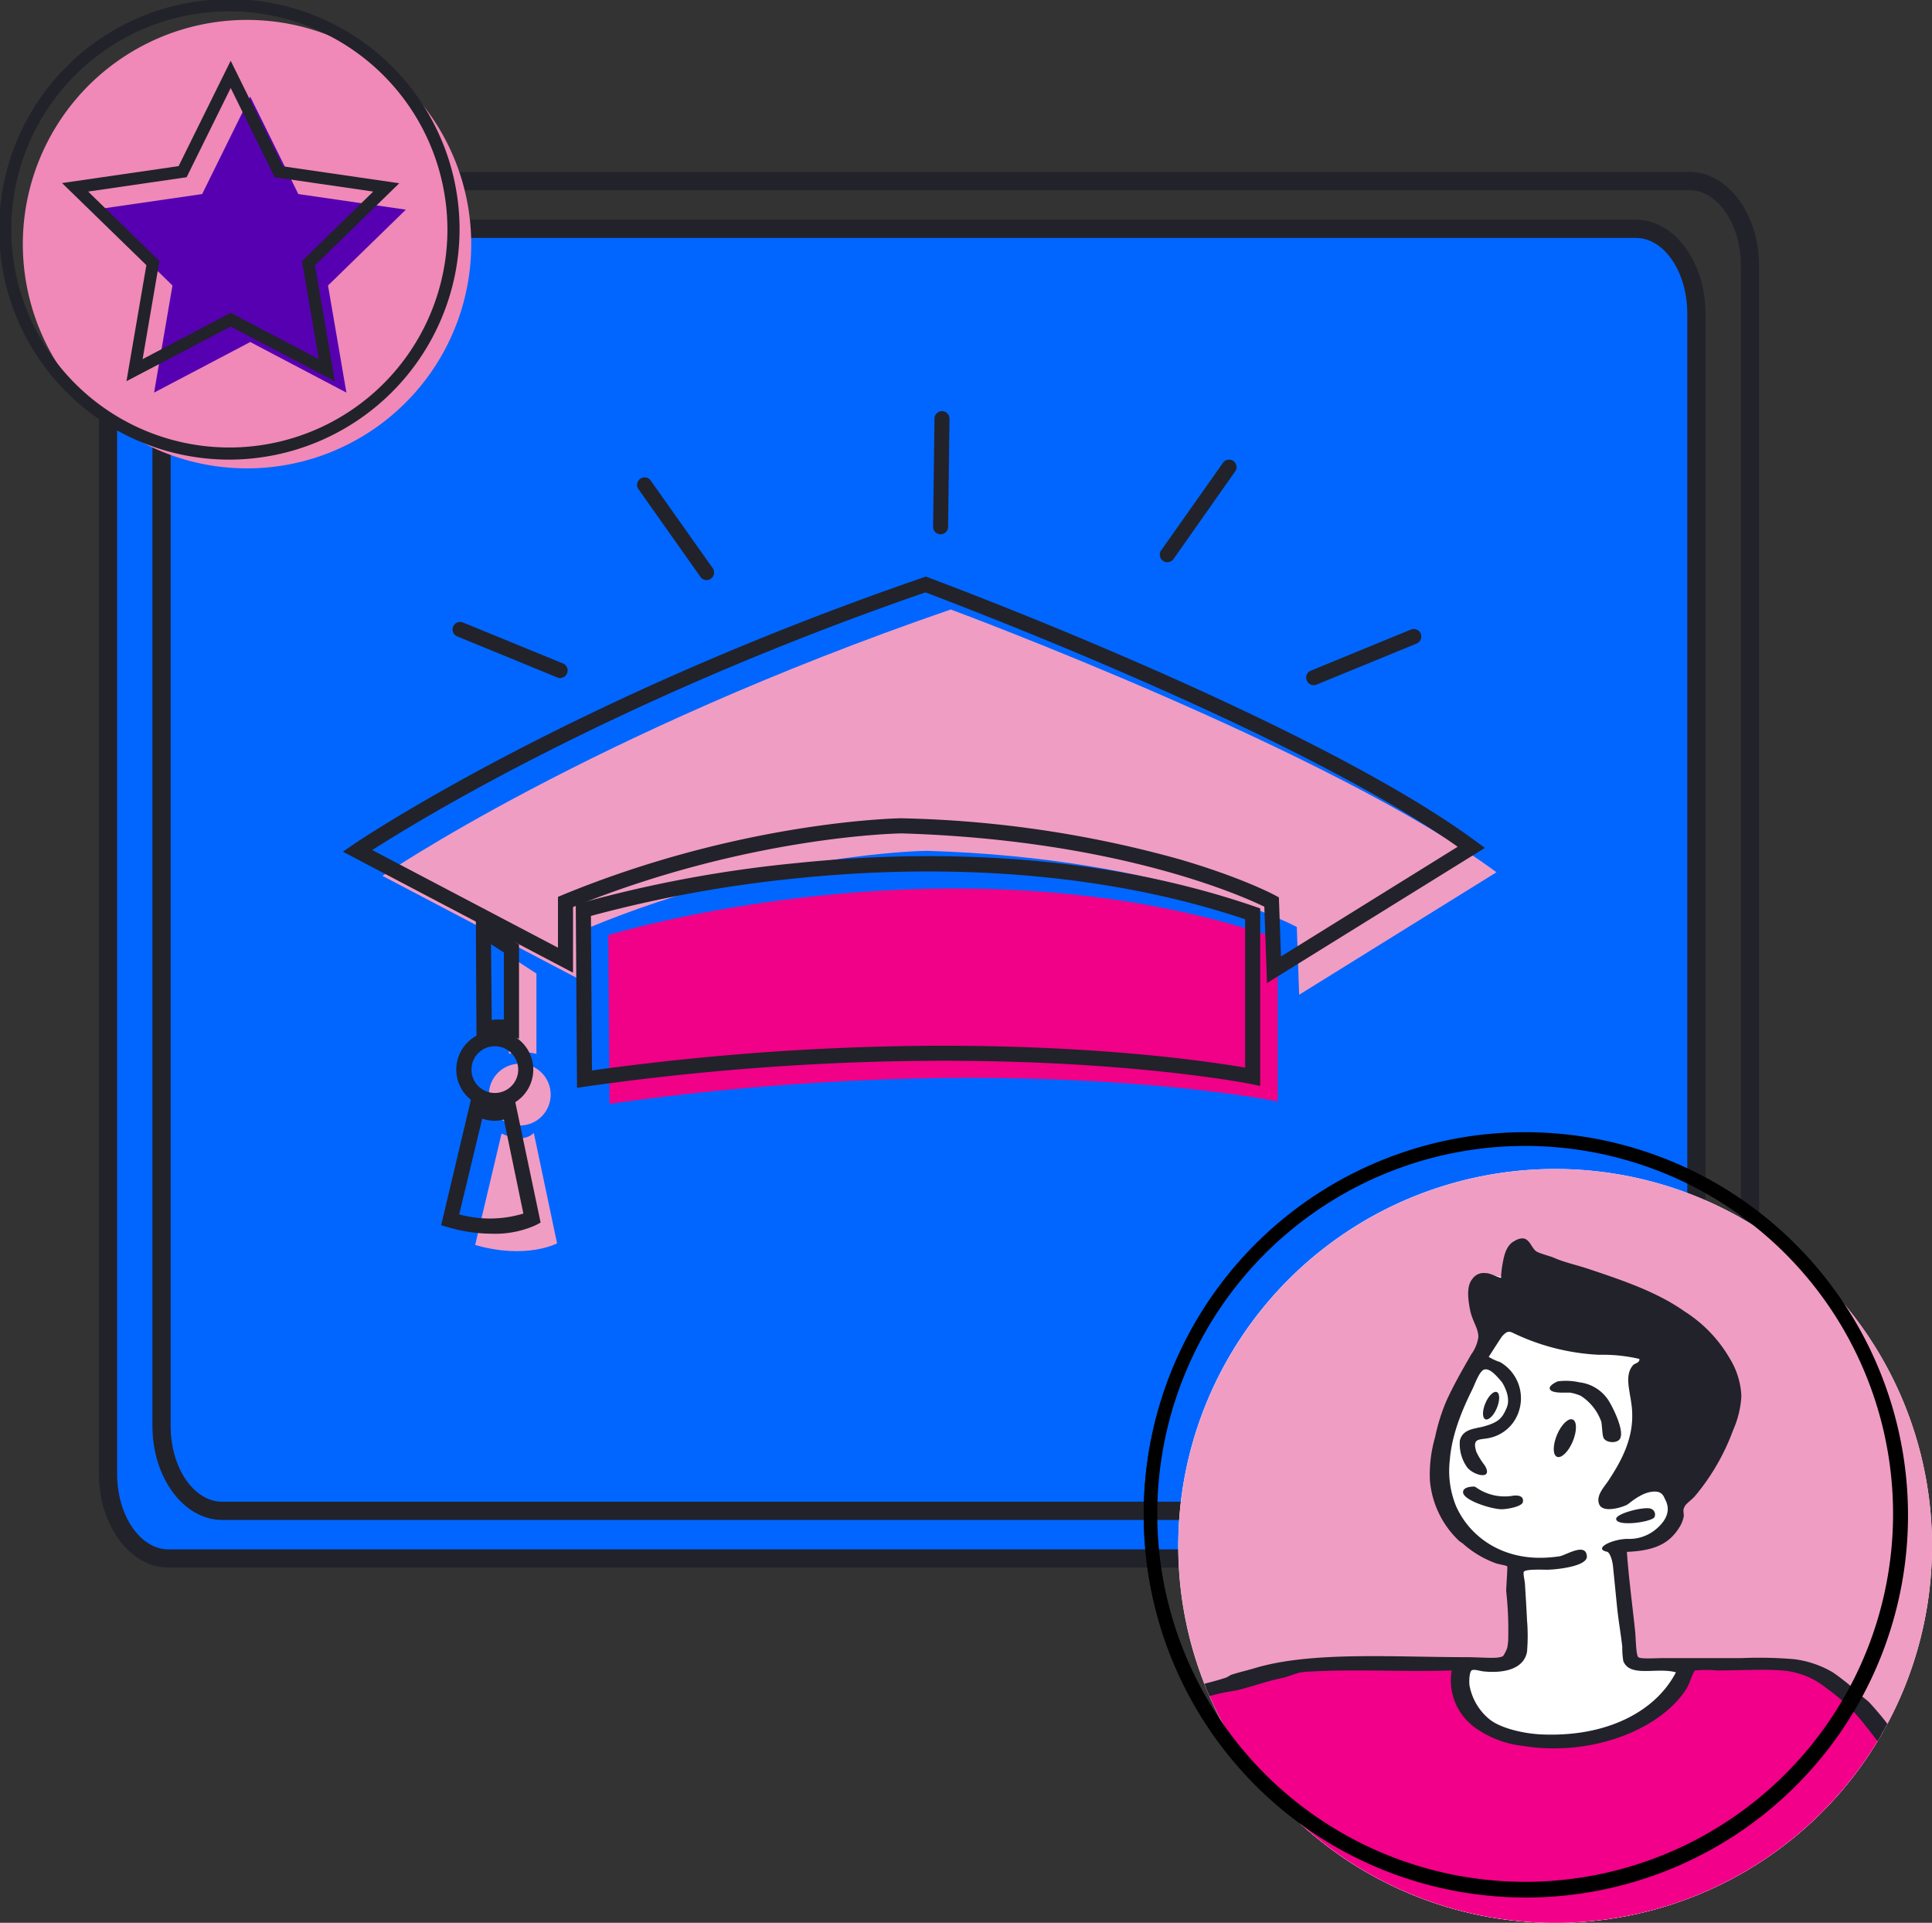 <svg id="Layer_1" data-name="Layer 1" xmlns="http://www.w3.org/2000/svg" xmlns:xlink="http://www.w3.org/1999/xlink" viewBox="0 0 318.24 316.68"><rect x="0" y="0" width="318.24" height="316.68" fill="#333333" stroke="none"/><defs><style>.cls-1{fill:none;}.cls-2{fill:#06f;}.cls-3{fill:#22222a;}.cls-4{fill:#f09dc3;}.cls-5{fill:#f00187;}.cls-6{fill:#fff;}.cls-7{clip-path:url(#clip-path);}.cls-8{fill:#f20089;}.cls-9{clip-path:url(#clip-path-2);}.cls-10{fill:#f089b7;}.cls-11{fill:#5600b2;}</style><clipPath id="clip-path"><path id="SVGID" class="cls-1" d="M194.09,254.61a62.08,62.08,0,1,0,62.08-62.08h0a62.09,62.09,0,0,0-62.08,62.08"/></clipPath><clipPath id="clip-path-2"><rect id="SVGID-2" data-name="SVGID" class="cls-1" width="77.62" height="77.13"/></clipPath></defs><path class="cls-2" d="M27.77,256.68H269.44c5.52,0,10-6.25,10-14V51.64c0-7.71-4.47-14-10-14H27.77c-5.51,0-10,6.25-10,14V242.73C17.79,250.43,22.26,256.68,27.77,256.68Z"/><path class="cls-3" d="M269.44,258.18H27.77c-6.33,0-11.48-6.93-11.48-15.45V51.64c0-8.52,5.15-15.46,11.48-15.46H269.44c6.34,0,11.49,6.94,11.49,15.46V242.73C280.93,251.25,275.78,258.18,269.44,258.18ZM27.77,39.18c-4.68,0-8.48,5.59-8.48,12.46V242.73c0,6.87,3.8,12.45,8.48,12.45H269.44c4.68,0,8.49-5.58,8.49-12.45V51.64c0-6.87-3.81-12.46-8.49-12.46Z"/><path class="cls-4" d="M63,144.25s33.88-23.31,93.61-43.87c0,0,62.86,23.3,89.89,43.28L214,163.83l-.39-11.16s-21-11.36-60.91-12.54c0,0-25.45.2-55.42,12.54v9.59Z"/><path class="cls-5" d="M100.2,154s57.38-17.63,110.26.58v26.83s-43.68-9-110.06.39Z"/><path class="cls-4" d="M83.75,157.34l4.61,3v13.23a9.49,9.49,0,0,0-4.52,0Z"/><path class="cls-4" d="M87.93,186.59l3.83,18.19s-5.05,2.7-13.49.26l4.35-18.36S86,188.5,87.93,186.59Z"/><circle class="cls-4" cx="85.62" cy="180.28" r="5.09"/><path class="cls-3" d="M208.7,161.9l-.44-12.57c-3.76-1.83-24.32-11-59.7-12.07-.86,0-25.49.49-54.17,12.13V160.2L56.48,140.27l1.69-1.16c.34-.24,34.71-23.64,93.91-44l.42-.15.42.16c.16.06,16,5.93,34.87,14.17,17.48,7.62,41.27,18.89,55.32,29.27l1.48,1.09Zm-60.12-27.13h0a184.5,184.5,0,0,1,45.74,6.76c10.24,3,15.5,5.81,15.72,5.93l.62.34.34,9.73,29.11-18.07c-11.16-7.91-29.53-17.53-53.33-27.9-17.14-7.48-31.73-13-34.34-14C101.32,115.24,69,135.09,61.32,140l30.59,16.08v-8.37l.77-.32c29.84-12.29,55.62-12.62,55.88-12.63Z"/><path class="cls-3" d="M95.05,179.16,94.84,149l.88-.28a206.67,206.67,0,0,1,35.54-6.58c19.24-2,48-2.3,75.48,7.18l.84.29v29.24l-1.49-.31c-.44-.08-44.26-8.85-109.63.41Zm2.29-28.31.17,25.45c58.34-8.07,99.4-1.88,107.59-.46V151.4c-26.83-9-54.75-8.69-73.53-6.78A209.59,209.59,0,0,0,97.34,150.85Z"/><path class="cls-3" d="M85.49,171.07l-1.59-.46a8.51,8.51,0,0,0-3.88,0l-1.53.39L78.38,151l7.11,4.56ZM82,167.91c.37,0,.72,0,1,0V156.87l-2.12-1.36L81,168C81.31,167.92,81.66,167.91,82,167.91Z"/><path class="cls-3" d="M81,203.19a26,26,0,0,1-7.19-1.07l-1.14-.33,5-21.09,1.42.77s2.63,1.34,3.85.12L84.56,180l4.49,21.35-.82.44A16.35,16.35,0,0,1,81,203.19ZM75.64,200a19,19,0,0,0,10.57-.13L83,184.39a6.27,6.27,0,0,1-3.57-.15Z"/><path class="cls-3" d="M81.51,182.5a6.34,6.34,0,1,1,6.33-6.34A6.34,6.34,0,0,1,81.51,182.5Zm0-10.19a3.85,3.85,0,1,0,3.85,3.85A3.86,3.86,0,0,0,81.51,172.31Z"/><path class="cls-3" d="M216.4,112.84a1.24,1.24,0,0,1-.47-2.39l16.47-6.76a1.24,1.24,0,1,1,.95,2.3l-16.48,6.76A1.27,1.27,0,0,1,216.4,112.84Z"/><path class="cls-3" d="M192.28,92.6a1.27,1.27,0,0,1-.71-.23,1.24,1.24,0,0,1-.3-1.73l10.27-14.55a1.24,1.24,0,0,1,2,1.43L193.3,92.07A1.26,1.26,0,0,1,192.28,92.6Z"/><path class="cls-3" d="M154.93,88h0a1.24,1.24,0,0,1-1.23-1.26l.23-17.8a1.24,1.24,0,0,1,1.24-1.23h0a1.25,1.25,0,0,1,1.23,1.26l-.23,17.81A1.24,1.24,0,0,1,154.93,88Z"/><path class="cls-3" d="M92.26,111.67a1.17,1.17,0,0,1-.47-.1l-16.47-6.75a1.24,1.24,0,0,1,.94-2.3l16.47,6.75a1.25,1.25,0,0,1,.68,1.63A1.23,1.23,0,0,1,92.26,111.67Z"/><path class="cls-3" d="M116.38,95.54a1.24,1.24,0,0,1-1-.53L105.1,80.47a1.24,1.24,0,0,1,2-1.44L117.4,93.58a1.25,1.25,0,0,1-.3,1.73A1.21,1.21,0,0,1,116.38,95.54Z"/><path class="cls-3" d="M278.27,250.33H36.6c-6.33,0-11.49-6.94-11.49-15.46V43.78c0-8.52,5.16-15.46,11.49-15.46H278.27c6.34,0,11.49,6.94,11.49,15.46V234.87C289.76,243.39,284.61,250.33,278.27,250.33ZM36.6,31.32c-4.68,0-8.49,5.59-8.49,12.46V234.87c0,6.87,3.81,12.46,8.49,12.46H278.27c4.68,0,8.49-5.59,8.49-12.46V43.78c0-6.87-3.81-12.46-8.49-12.46Z"/><g id="Support_Desk_Person" data-name="Support Desk Person"><path class="cls-6" d="M318.24,254.61a62.08,62.08,0,1,1-62.07-62.08h0a62.08,62.08,0,0,1,62.07,62.08"/><g class="cls-7"><rect class="cls-4" x="126.02" y="148.11" width="304.83" height="265.61"/><path class="cls-6" d="M211.86,694.16l33.48-246.22,54.2,247.58s3,5,7.31,5.1,40.78-.85,40.78-.85,5.32-9.37-.51-13.08-11.21-6.63-11.21-6.63L283.23,390.34s3.16,8.22,8.5,7.65c4.06-.44,53.35-29.4,53.35-29.4s8.26-6.09,3.57-15.47-38.23-67.79-38.23-67.79-8-10.85-17.33-11.73-24.13.17-24.13.17a26.81,26.81,0,0,1-1.7-5.44c-.41-2.51-1.36-14.27-1.36-14.27s6.5,0,8.33-2.72,1.36-3.91,1.36-3.91,12-13.46,8.83-20.56-10.27-13.48-19-16.14c-11.76-3.58-16-6.46-16-6.46a13.28,13.28,0,0,0-1.53,3.74,9.1,9.1,0,0,0,.17,2.55s-4.81-1.71-5.61.68,1.53,9.17,1.53,9.17-6.08,10.56-7.65,16.83c-3.82,15.26,12.24,19.88,12.24,19.88s2.32,15.45-.68,15.8-29,0-34.84,1-51,14.27-51,14.27l-18.19-54.37s-5-7.49-10.19-8.33-6.53-1.59-8.67-2.89-6.93-4.92-8-3.73-1.88,3.64,1.36,6.28a46.56,46.56,0,0,1,6.28,6.63s-6.41-1.79-9.85-1.53a59.28,59.28,0,0,0-7.48,1.19s-2.49-5.81-4.25-5.78-2,5.1-2,5.1-5.26-5.39-7.3-4.08-1.36,2.72-1.36,2.72-4,.56-2.55,2.72,5.78,3.57,5.78,3.57a89.73,89.73,0,0,1,9,4.76c4.24,2.61,5.44,3.22,5.44,3.22a59.11,59.11,0,0,0,8.15,1c2.52,0,7.21-1.4,7.82.68s16,65.79,17.51,66.78,4.49,5.13,14.1,2.89,54-9,54-9L176.52,671.73s.45,6-4.42,7.82-19.93,7.57-20.56,13.59-.61,6.19,2.21,6.63,52.64-.18,54.72-1,3.39-4.59,3.39-4.59"/><path class="cls-6" d="M294.79,315.57l-8.67,42.65s3.75,3.37,4.59,6.29a78.29,78.29,0,0,0,3.9,9l24-16.66Z"/><path class="cls-3" d="M272.15,244.93s-6.19,4.13-7,2.72,4.13-8,4.48-10.83c.85-6.83-.51-10.77.1-11.09a23.5,23.5,0,0,0,2.89-2,22.58,22.58,0,0,0-7.13-1.53,65.42,65.42,0,0,1-14.11-2.89c-1.84-.83-1.91-2-2.71-1.36s-2.38,1.87-2.38,1.87-2.13-3.38-2.38-5.27-.27-3.37.85-3.57,3.27.95,3.73.17a51.22,51.22,0,0,0,1.7-5.78,125.19,125.19,0,0,0,12.41,4.93c5.89,1.89,24.36,10,23.45,19.37s-8.5,17.68-8.5,17.68-1.6-2.36-2.2-2.55a15.52,15.52,0,0,0-3.24.17"/><path class="cls-8" d="M286.47,359.55l8.33-43.16L302.61,330l25-13.42L311.45,288s-7.94-12.52-15.29-13.59c-8.39-1.23-19,0-19,0s-2.84,13.77-25.32,12.06c-13.35-1-11.05-12.06-11.05-12.06s-19.67-1.82-26.85-.85-29,9.18-29,9.18l10.87,26.67,16.66-2.21-9.69,103,85.47,1.2-5.61-23.62s-6.12,2.57-8.15,3.06-4-.48-3.74-1.71a5.47,5.47,0,0,1,1-2.2s-3.65-1.6-3.4-2.89a5.74,5.74,0,0,1,1.7-2.55s-4.15-1.86-2.72-3.74a17.59,17.59,0,0,1,3.74-3.4s-5.16-1.54-2.72-4.58c1.6-2,8.91-6.49,13.77-8.84a13.1,13.1,0,0,1,4.41-1.36"/><path class="cls-3" d="M94.2,234.63c0-.44-.56-.94-.85-1.52a10.05,10.05,0,0,1-.68-1.87c-1.93.84.57,2.8,1.53,3.39m1-3A13.53,13.53,0,0,0,99,236a27.48,27.48,0,0,0,4.93,3.56c.11-.67-.64-1.18-1-1.87a20.26,20.26,0,0,1-1-2c-.24-.59-.17-1.36-.51-1.87-.21-.32-.93-.59-1.36-1-1-1-2.17-2.94-3.23-3.74-.16-.11-1.2-.78-1.53-.68-1.38.43-.4,2.3,0,3.23m10.88,5.94a13.27,13.27,0,0,0,8,5.95c1.47.38,4.27.17,6.46.17,1.64,0,3.83-.43,5.6,0a4,4,0,0,1,2.21,1.87,21.6,21.6,0,0,1,1,4.08c4.6,18.17,9.34,36.79,13.93,55,.35,1.39.42,2.83.86,4.09.11.33.46.7.67,1.18.66,1.46,2.17,3.77,3.23,4.25,1.47.66,3.81.32,5.95,0,13.29-2,26.66-3.69,39.76-5.61-1.29-3.16-2.66-6-3.91-9.17-1.61-4.08-3-8.24-4.59-12.74a19.78,19.78,0,0,0-1.19-3.06c-.45-.22-4.52,1.2-5.1,1.36-5.12,1.4-10.25,2.68-15.12,4.08.18,1.73.91,1.41.85,2.72,0,.48-1.09,2.59-1.87,2.37-.39-.1-1-2.4-1.36-3.56-4.42-13.66-8.7-27.07-13.25-40.61-1.14-3.4-2.59-7.49-3.74-11.05a19.27,19.27,0,0,0-1.19-3.56,18.37,18.37,0,0,0-3.05-3.57,20.12,20.12,0,0,0-8.33-4.93,27.7,27.7,0,0,0-2.72-.68,11.83,11.83,0,0,1-4.42-1.86l-5.26-3.74c-.21-.15-.49-.54-.85-.18-.73.73.17,2.12.67,2.89a10.08,10.08,0,0,0,1.88,2c2.39,2.18,4,3,5.6,5.61.27.43,1.26,1.9,1,2.38s-1.18.47-1.7.34c-.81-.21-.92-.74-1.36-.85a24,24,0,0,0-3.9-.17c-1.25-.07-2.56-.08-3.91-.17-1.8-.13-6.66-.76-7.65,0-.31.24-.33.14-.17.51a12.84,12.84,0,0,0,1.19,1.53,5,5,0,0,0,3.06,2c.73.12,1.73-.13,2.55,0s1.68.31,1.7.86c0,.87-2.34,1.19-4.08,1a7.37,7.37,0,0,1-4.25-1.87c-.11-.09-.23-.25-.34-.33-1.92-1.47-2.71-4.22-3.9-6.63-.34-.67-.55-1.57-1.36-1.87a13.11,13.11,0,0,0,2.38,9.85M187,282.72c3,7.09,5.15,14.78,8.49,22.26a20.53,20.53,0,0,0,1.36,2.89,40.26,40.26,0,0,0,4.76-.86c1.8-.29,4-.37,4.93-.51a5.2,5.2,0,0,0,1-.33c.77-.25,1.89-.11,3.05-.35,1.62-.32-.94-4.58.35-5.6.78-.63,2,.82,2.37,1.53.94,2,.43,3.73.51,5.78,0,.73.33,1.29.34,1.87a61.07,61.07,0,0,1-.68,6.28c-2.92,30.57-6.13,62.29-9,93.11,26.67-.4,54.08-.06,81-.17-.95-5.53-2.05-11.41-3.23-17.33-.21-1.07-.25-2.25-.51-2.38-.11-.06-3,1.27-3.74,1.53a12.37,12.37,0,0,1-4.07,1c-2.44-.06-5.18-1.3-3.91-4.42-.79-.29-2.43-.73-2.72-2.21-.17-.89.46-2.14.34-3.06-.07-.51.12-.35-.17-.68a3.27,3.27,0,0,1-1.19-2c-.21-2.61,1.75-3.67,3.4-4.58-1.15-1-2.64-1.26-2.89-2.89-.39-2.58,1.71-3.74,3.23-4.76,2.5-1.68,4.63-3.3,7.14-4.93.78-.5,1.67-.86,2.54-1.35a22.15,22.15,0,0,1,2.55-1.53c1.21-.55,2.61-.65,2.89-1a20.17,20.17,0,0,0,.51-2.89c2-10.3,4.14-20.55,6.12-30.42.72-3.61,1.37-7.17,2-11.21.32-.17.8.19,1,.34s.66.52.85.68c1.6,1.39,2.53,3.69,3.73,5.78.77,1.32,1.88,3.32,2.89,5.09a21.71,21.71,0,0,0,1.7,2.89c.27.08,21.76-12.95,21.75-12.91.16-.49-1.88-3.42-2.55-4.59-2.64-4.55-5.13-9.13-7.64-13.42-.87-1.47-4.17-7.59-5.1-9s-2-2.76-3.06-4.08A29.42,29.42,0,0,0,300.8,278a13,13,0,0,0-7.31-2.88c-3-.25-6.9,0-10.7,0a19.52,19.52,0,0,0-3.57,0c-.34.17-.91,2.16-1.35,2.88-4.15,6.75-15.61,11.44-27.19,9.52a16.58,16.58,0,0,1-7.81-3.06,9.57,9.57,0,0,1-3.74-9.34c-8,.24-15.73-.23-22.93.16a17.89,17.89,0,0,0-2,.17c-1,.2-2,.73-3.4,1-2.3.49-4.48,1.3-6.79,1.87-.64.16-1.22.21-1.87.34-4.78.93-10.23,3-15.12,4.08m55.05-5.1a9.35,9.35,0,0,0,3.39,5.61c1.68,1.29,5,2.17,8,2.38a34.71,34.71,0,0,0,4.08,0c8.41-.47,15.38-4.16,18.52-10.2-3.14-.89-7.57.92-8.67-1.86a13.79,13.79,0,0,1-.17-2.38c-.21-1.89-.63-4.3-.85-6.46s-.45-4.58-.68-6.8c-.09-.9-.49-2.26-1-2.37-2.31-.5.85-2.08,3.36-2.11A6.87,6.87,0,0,0,272.6,252c1.24-1,2.88-2.76,1.71-5-.21-.42-.37-1.05-1.2-1.29-2.28-.43-4.74,1.94-5.1,2.12-1,.5-4,1.37-4.59-.08s.89-2.92,1.53-3.91c1.79-2.73,4-6.43,3.91-10.87,0-3.16-1.58-6.23.17-8.16.23-.25,1.13-.38,1-1a26.55,26.55,0,0,0-6.63-.68,36.57,36.57,0,0,1-14.09-3.56c-.73-.37-1.08-.37-1.88.51-.12.13-1.7,2.6-2.21,3.39a8.37,8.37,0,0,0,1.87.86,6.88,6.88,0,0,1,2.89,8.66,6.5,6.5,0,0,1-4.25,3.74c-1.81.53-3.34-.16-2.55,2.37a11.48,11.48,0,0,0,1.36,2.21c1.54,2.5-1.77,1.76-2.88.34a6.63,6.63,0,0,1-1.19-4.41c.28-1.06,1-1.68,2.56-2a0,0,0,0,0,0,0l.53-.13c.17,0,.29-.06.47-.08,0,0,0,0,0,0,2.85-.73,3.41-1.45,4.15-3.17.83-1.91-.82-4.28-.82-4.28l-.11-.11h0a7.24,7.24,0,0,0-.49-.57c-.47-.51-1.4-1.52-2.21-1.36s-1.53,2.22-2,3.23c-1.61,3.25-3.41,7.39-3.74,11.72a15.36,15.36,0,0,0,1,7.48c2.16,5,7.68,9.3,15.8,8.5,0,0,1-.09,1.36-.17,1.21-.3,4.25-2.25,4.42,0,.12,1.62-4.61,2.17-6.43,2.23-1,0-3.58-.12-3.94.31-.18.23.14,1.49.17,2,.12,2,.26,4.17.34,5.95a31.15,31.15,0,0,1,0,5.27c-.51,2.74-3.62,3.57-7.13,3.22-.58-.05-1.65-.44-2-.16s-.44,1.64-.34,2.54M245.93,218a5.46,5.46,0,0,1,3.56-.85A10.3,10.3,0,0,1,252,218a29.45,29.45,0,0,0,7.64,2.37c4.18.69,8.68.19,11.73,1.53a11,11,0,0,1,1.7,1.19c.49.38,1.5.45,1.36,1.36s-2.82.92-3.23,1.53c-.78,1.17.21,3.83.34,5.44.54,6.62-2.75,11.41-5.27,15,1.75-.06,2.69-1.54,4.08-2.21s3.88-1,5.26.17a5.69,5.69,0,0,1,.86,1c.4,0,2.16-2.72,2.37-3.06.47-.71.78-1.27,1-1.7a41.66,41.66,0,0,0,2.56-5.6c.81-2.17,1.68-3.46,1.35-6.29a11.34,11.34,0,0,0-2-4.76c-4.39-6.68-12.21-10-20.73-12.74-1.67-.54-3.43-1.09-5.09-1.7-.75-.27-1.5-.64-2.38-1-1-.44-2.2-.52-2.72-1.36-1.39,1.38.22,4.47-1.36,5.44-1.29.79-3.23-.51-4.59-.51a9.59,9.59,0,0,0,1,6m44,141.87c1.24,1.33,2.26,3.76,3.06,5.6a65.49,65.49,0,0,1,2.54,6.8c6.33-4.1,12.6-8.48,19.2-12.92.94-.62,2.62-1.3,2.73-1.7.17-.65-2.36-4.1-2.73-4.75-1.09-1.93-1.8-3.45-2.54-4.76-5.34-9.41-11.28-19.07-16.32-28.2-.14,0-4.93,23.82-7.3,36a16.8,16.8,0,0,0-.51,2.2c.18.58,1.76,1.59,1.87,1.71m37.38-42.31c-7.48,4.13-14.26,9-21.92,12.91,2.35,4,9.47,16.56,10.87,19l2.72,4.76a14.3,14.3,0,0,1,.85,1.53c.53.18,1.73-.87,2.72-1.53s1.77-1.52,2.55-1.53a1.67,1.67,0,0,1,1.87,1.7c-.06.56-.76.9-1.7,1.53-3.25,2.14-22.72,15.07-26.85,17.84a8.41,8.41,0,0,0-1.69,1.35,15.39,15.39,0,0,0,.85,2.55c.32.84,1.09,1.89.84,2.38s-2.21.39-2.71,0c-.7-.53-1.81-4-2.22-5.09-.61-1.68-1.22-3.58-1.86-5.27-.48-1.27-4.33-9.33-5.27-9.52-1.65-.31-3.83,1.05-5.27,1.87a123.06,123.06,0,0,0-10.53,7c-1.08,1.06-1.6,2.55,0,3.23a4.84,4.84,0,0,0,1.53.34c1.15-.1,5.46-3.24,6.46-3.91,1.35-.91,1.78-1.22,3.05-2,.57-.36,2.69-2.26,3.23-.51.32,1-.93,1.52-1.7,2-3.73,2.51-7.29,4.86-11.21,7.48a7.36,7.36,0,0,0-2.21,1.53c-.52.66-1.08,2-.17,2.54s3.42-1.4,4.42-2c3-1.92,9-5.65,10.53-6.45,1.2-.64,2.79-1.32,2.72.34,0,.88-.82,1.06-1.53,1.53-2.31,1.53-5.23,3.12-7.31,4.41s-3.81,2.4-6.11,3.74a13,13,0,0,0-1.19.68c-.72.71-1.2,2.26-.68,2.89.94,1.15,4-.68,4.93-1.19a72.49,72.49,0,0,0,8.15-5.27c.8-.56,3.83-3.55,4.59-1.7.55,1.35-6,5.34-7.47,6.29a42.46,42.46,0,0,1-5.61,3.23c-.19.08-2,.72-2,1s-.49,1.47-.34,1.7c.66,1,3.85-.1,4.93-.51a41.73,41.73,0,0,0,4.24-1.87,35.24,35.24,0,0,0,3.91-2.21c.91-.61,2.73-2.52,3.74-1.87.82.52-1.28,2.72-1.53,2.89a24,24,0,0,1-2.89,1.87c-.8.41,1.11,4.13,1.36,4.76a9.29,9.29,0,0,0,2.89,4.24c2.26,1.63,6.3.06,8.33-.85a31.23,31.23,0,0,0,2.88-1.69c7.84-4.67,40.53-23.15,41.46-23.79,5.63-2.63,8.5-9.47,6.62-14.95a27.14,27.14,0,0,0-2.54-4.76c-4.33-7.37-8.9-15.42-13.26-22.94-1.93-3.33-3.71-6.48-5.43-9.68M286,411.16a44.83,44.83,0,0,0-4.93,0H214.66c-3.69,0-8,.11-10.53-.17-7.93,80.88-16,162.56-24,243.64h31.44c1.34,0,4.06.27,4.41,0s.9-5.77,1-6.62c4.58-33.23,9.11-66.12,13.77-99.23,3.06-21.8,6.06-43.94,9.17-66.26,1.53-11,2.94-21.73,4.58-33,.19-1.25.13-2.14.34-3.39.17-1,.45-2.3,1.36-2.38,1.21-.11,1.24,1.23,1.53,2.55.67,3,1.72,7.61,2.21,9.85,1.09,4.95,2.17,9.88,2.89,13.25,8.59,40.1,16.9,79.17,25.66,119.1C282.82,608,287,627.8,291.29,648c.15.74.59,2,.85,3.23a18.59,18.59,0,0,0,.68,3.22c.47.31,3.34,0,4.76,0h33.29c-12.73-70.93-26.29-141.57-39.24-212.88-1.55-8.52-3.25-17.48-4.93-26.68a31.61,31.61,0,0,0-.68-3.74M326.63,657h-33.3c.38,2.47,1.12,4.74,1.7,7.48.2,1,.18,2.33.5,2.55a29.23,29.23,0,0,0,4.26,0c9.21,0,20.72.15,28.88-.17,1.65-.07,3.35,0,4.59,0-.7-3.14-1.09-6.43-1.87-9.52-.08-.31.06-.37-.18-.51s-3.77.17-4.58.17m7.13,12.57c-.38-.28-3.32,0-4.24,0-10,0-23.6-.34-33.47-.17.76,3.83,1.68,8.06,2.54,12.07a10.3,10.3,0,0,0,.35,1.7,10.55,10.55,0,0,0,2,2.21,34.6,34.6,0,0,1,3.73,4.75c.54.82,1.09,2.36,1.53,2.55.9.41,7.24.35,7.82,0a13.74,13.74,0,0,0,.67-1.87,15.49,15.49,0,0,1,8.5-9.34c.42-.21.94-.3,1.36-.51a15.66,15.66,0,0,1,4.25-1.53c2.32-.31,4.18.09,6.45.17.14-2.19-.68-4.75-1.19-7.48a15.75,15.75,0,0,0-.34-2.55m2.72,12.58a17.48,17.48,0,0,0-15.29,3.74,11.6,11.6,0,0,0-2,2.55,13.27,13.27,0,0,0-1.53,3c-.22.63-1.08,2.45-1.7,2.72-.3.13-10.72.69-11.38.34s-.54-.92-1-1.7a33,33,0,0,0-2.89-3.9c-.1-.13.1,6.11,1.87,8a8.41,8.41,0,0,0,2,1,36,36,0,0,0,7.14,1h30.58c1.92,0,4.32.32,5.09,0s1.28-2,1.37-2.89a10.67,10.67,0,0,0-.34-3.4,10.9,10.9,0,0,0-1.19-2.55A16.13,16.13,0,0,0,344,685.9a16.35,16.35,0,0,0-7.48-3.74M215.51,657H184.42c-1.21,0-4.14-.22-4.42,0a17.09,17.09,0,0,0-.34,2.89c-.26,2.84-.54,5.92-.85,8.67h30.92c1.08,0,3.93.22,4.25,0,.54-.37.7-4.5.85-5.61.35-2.54,1-4.32.68-6m-2,14.11c-.92-.29-2.85,0-4.41,0H178.64c-.52,3.19-.34,6-1.87,8-1.39,1.81-3.57,2.31-6.11,3.06a3.31,3.31,0,0,0,1.53.68,16.57,16.57,0,0,1,8.32,6.62c.25.42.49,1.26.85,2,.24.5.74,1.81.85,1.87s19,.13,20.22-.17c.94-.22,1.84-1.42,2.72-2.38s1.8-2,2.38-2.72c1.08-1.31,1.93-2.37,2.89-3.56.43-.55,1.38-1.17,1.69-1.87a12.71,12.71,0,0,0,.51-2.72c.25-1.87.37-3.42.68-5.61.19-1.31.73-3.05.17-3.22m-2,17c-.19-.74-.57.37-.85.69-1.55,1.77-3.18,3.52-5.09,5.43a11.29,11.29,0,0,1-4.76,1.36c-4.25-.42-19.69.2-20.56-.34-1-.66-1.38-3.28-2-4.42a14.4,14.4,0,0,0-3.9-4.24,11,11,0,0,0-5.1-2.38,37.65,37.65,0,0,0-4.25,0,14.2,14.2,0,0,0-2.55,1.53,27,27,0,0,0-2.38,1.52c-2.31,1.71-3.6,2.67-4.92,4.59a9.46,9.46,0,0,0-1.53,3.74,8.28,8.28,0,0,0,.51,3.06s33.05-.17,47.06-.17c2.82,0,6.19.38,7.48-.51s1.73-1.67,2-3.74c.26-1.76.52-4.32.85-6.12M92.16,229.37a2.62,2.62,0,0,1,2.21-3.06,6.43,6.43,0,0,1,3.57,1.19c.85.55,2.1,2.29,2.89,1.7.21-.16.25-.81.34-1.19.29-1.23.77-2.42,2.21-2.55a4.12,4.12,0,0,1,3.23,1.7c.61.79,1,2.89,1.69,3.23s2.38-.11,3.74-.17c4.47-.2,7.28.61,11.73.51a24.5,24.5,0,0,0-4.43-4.25c-1.69-1.47-3.58-2.84-3.39-5.44.11-1.47,1.09-2.9,2.38-3,1.65-.2,3.68,1.7,4.58,2.37,1.84,1.37,3.31,2.74,5.11,3.23,2,.57,4,.87,5.77,1.53a24.11,24.11,0,0,1,9,5.61,19.7,19.7,0,0,1,4.41,7.14,39.11,39.11,0,0,1,1.53,4.75c.14.57.32,1.13.51,1.7,2.59,7.72,5.09,15.33,7.48,22.77,1.72,5.38,3.41,10.8,5.26,16.31.35,1,.92,3.1,1.19,3.23s1.75-.52,2.38-.68c2.43-.66,5.74-1.46,7.31-1.87,8.42-2.18,16.24-4.41,24.12-6.46,1.71-.44,3.47-.87,4.93-1.36.37-.12.62-.38,1-.51,1.25-.4,2.4-.66,3.57-1,9.32-2.87,22.87-1.87,35-1.87,2.37,0,5.35.32,6.11-.18a6,6,0,0,0,.68-1.35,8.73,8.73,0,0,0,.17-1.87,57.48,57.48,0,0,0-.34-7.48c0-.66.25-3.95.17-4.08s-1.4-.34-1.87-.5a16.81,16.81,0,0,1-5.43-3.24c-.18-.15-.48-.31-.68-.5a15.47,15.47,0,0,1-4.76-10,22.22,22.22,0,0,1,.85-7,31.86,31.86,0,0,1,1.87-6c1.21-2.67,2.66-5.16,4.08-7.65a6.42,6.42,0,0,0,1.19-2.88c0-1.43-1-2.63-1.36-4.42s-.62-3.94.34-5.1a2.26,2.26,0,0,1,2.21-1c.94-.06,2.94,1.3,2.54.51,0,0,.08-.93.17-1.53.38-2.4.82-3.94,2.72-4.59s2,1.69,3.14,2.14c.71.34,2.19.72,2.64.92,1.73.78,3.74,1.19,5.78,1.87,5.57,1.87,11.24,3.77,15.8,7a22.47,22.47,0,0,1,7.47,7.81,12.82,12.82,0,0,1,1.87,6.12,16,16,0,0,1-1.36,5.61,36.48,36.48,0,0,1-6.29,10.87c-.47.55-1.52,1.29-1.69,1.7-.28.65-.22.41-.14,1.54a5,5,0,0,1-.71,1.86c-1.75,2.87-4.32,3.89-8.67,4.08.31,4.33.86,8.33,1.36,13.08.12,1.08.13,3.89.51,4.25s2.91.16,4.25.16H287a68.37,68.37,0,0,1,8.49.18,16.48,16.48,0,0,1,6.46,2.2,39,39,0,0,1,4.76,3.91c.43.38.8.61,1.19,1a50.23,50.23,0,0,1,6.45,8.67c1.05,1.73,1.8,3.71,2.89,5.6,3.42,5.91,6.87,11.8,10.37,17.84.52.91.94,1.7,1.53,2.72,6.38,11.07,13.16,22.75,19.7,34.15.26.45.55.91.85,1.36a24.17,24.17,0,0,1,1.53,2.89,12.92,12.92,0,0,1,.34,8.83,24.66,24.66,0,0,1-2.21,4.42,26.07,26.07,0,0,1-4.24,4.42c-2.32,1.6-5.47,3.27-8.16,4.76-1.27.7-35.32,19.89-37.2,20.89-7.92,4.35-12.72.62-13.26.85.68,4,1.65,8.18,2.38,12.24,7.57,42.21,15.85,86.11,23.78,128.78,5.4,29,10.82,59.11,16.31,88.52,3,15.87,6,32.15,9,48.59.33,1.79.42,4.31,1.19,4.59a26.54,26.54,0,0,1,5.78,2.72,18.6,18.6,0,0,1,4.41,4.75,13.12,13.12,0,0,1,2.55,6.63,9.45,9.45,0,0,1-.68,3.91c-.17.44-.63,2.38-.85,2.91-.13.33-26.63.15-34.49.15-13.83,0-16.62-3.75-17.33-5.61a29.31,29.31,0,0,1-.85-3.74c-8.23-38.7-16.89-77.75-25-116.55-1.57-7.54-3.23-14.85-4.93-22.6-1.58-7.19-3.36-14.93-4.92-22.42-5.17-24.81-10.78-50.19-16.15-74.93-9.26,64.06-18,129.88-27,194.87-1.69,12.16-3.58,24.41-5.27,37.21-.39,3,.08,6.21-.85,8.5-.62,1.54-2.55,4.36-4.24,5.12-1,.46-54.13,0-54.13,0s-4.09-.67-4.83-2.55c-1.36-3.46.78-6.82,2-8.5a23.73,23.73,0,0,1,5.94-5.26,30.63,30.63,0,0,1,7.48-3.74c2.18-.79,7-2,8.16-3.57,1.25-1.75,1.52-6.9,1.87-10.7,1.08-11.88,2.36-23.68,3.39-34.83,1.46-15.69,3.31-31.11,4.59-46.22s3.24-30.85,4.59-46.21c1.37-15.73,3.17-31.34,4.59-46.38,3.23-34.39,6.75-69.58,10.19-104,2.48-24.83,5-49.68,7.47-74.92a31.75,31.75,0,0,0,.18-5.95c-.31-.24-2.11.5-3.57.68s-3,.21-3.91.34c-2.8.42-5,1-7.31,1.19-5.31.43-10.58,1.43-14.95,2-8.76,1.23-17.61,2.54-26,3.74a30.66,30.66,0,0,1-3.91.51,5.76,5.76,0,0,1-1.7-.34c-.66-.12-1.32,0-1.87-.17a9.31,9.31,0,0,1-2.72-1.36,13.56,13.56,0,0,1-3.23-4.25,35.53,35.53,0,0,1-.84-4.07c-2.88-12.19-6.06-24.35-9.18-36.36-.36-1.38-.49-2.84-.85-4.25-.74-2.94-1.65-6-2.38-9-.24-1-.61-2-.85-3.06-.29-1.22-.64-2.59-1-4.07-.44-1.78-.51-3.77-1-4.08a15.84,15.84,0,0,0-2.89,0,61.42,61.42,0,0,1-8.49-.34c-2.74-.42-4.79-1.89-6.8-2.72-.74-.3-1.57-.52-2.37-.85a25.3,25.3,0,0,1-6.12-3.4A7.9,7.9,0,0,0,95.73,237a14.39,14.39,0,0,1-4.08-1.53c-1-.69-2.32-2.44-2.2-3.74s.9-2,2.71-2.38"/><path class="cls-3" d="M260.2,227.67a10.28,10.28,0,0,0-3.57-.17c-.2.05-1.46.65-1.36,1.19.17.92,2.88.61,3.4.68a7.72,7.72,0,0,1,1.7.51,8.42,8.42,0,0,1,3.39,4.25c.11.38.18,2.31.34,2.55.16.8,1.79,1.13,2.55.51,1.34-1.1-1.32-6.1-1.87-6.8a6.6,6.6,0,0,0-4.58-2.72"/><path class="cls-3" d="M128.52,234s-1.63-.08-2.72,0a35.67,35.67,0,0,0-4.41.85c-1.08.26-3.62.73-3.06,2s3.78-.06,5.1-.34c5.68-1.16,12.88-.62,15.12,3.4.25.46,1.12,2.16,1.7,2.38a1.62,1.62,0,0,0,1.86-.33c.42-.62-.5-2.34-1-3.06-2.35-3.33-6.6-4.92-12.57-4.93"/><path class="cls-3" d="M242.87,244.83c-.26,0-1.77,0-1.87.85-.16,1.37,4.63,2.86,6.29,2.89,1.1,0,3.43-.47,3.56-1.19.2-1.06-.91-1.19-1.87-1a8.21,8.21,0,0,1-5.77-1.36c-.13-.08-.13-.13-.34-.17"/><path class="cls-3" d="M272,248.51c-.91-.5-6,.77-5.78,1.71.25,1.26,5.87.44,6.3-.35a1,1,0,0,0-.52-1.36"/><path class="cls-3" d="M256.47,239.93c-.72-.3-.71-1.92,0-3.62s1.88-2.82,2.59-2.52.71,1.92,0,3.62-1.88,2.82-2.59,2.52"/><path class="cls-3" d="M244.67,233.75c-.52-.22-.52-1.4,0-2.64s1.37-2.06,1.89-1.84.51,1.41,0,2.64-1.37,2.06-1.89,1.84"/></g><path d="M251.41,312.18a64.08,64.08,0,0,1-10.21-.82,63,63,0,0,1-52-72.15h0a62.87,62.87,0,1,1,62.19,73Zm-.16-123.78a61,61,0,0,0-60.07,51.13h0a60.87,60.87,0,1,0,60.07-51.13Z"/><path d="M251.41,312.52a64.06,64.06,0,0,1-10.26-.83,62.95,62.95,0,1,1,10.26.83Zm-.26-125.8A62.56,62.56,0,0,0,241.26,311a63.84,63.84,0,0,0,10.15.82,62.56,62.56,0,0,0,9.9-124.3A63.48,63.48,0,0,0,251.15,186.72Zm.24,123.8a61.23,61.23,0,0,1-.14-122.46,62.86,62.86,0,0,1,9.84.79,61.23,61.23,0,0,1-9.7,121.67Zm-.14-121.79a60.6,60.6,0,1,0,9.73.79A61.39,61.39,0,0,0,251.25,188.73Z"/></g><g id="Artwork_83" data-name="Artwork 83"><g class="cls-9"><g class="cls-9"><path class="cls-10" d="M77.62,40.2A36.93,36.93,0,1,1,40.7,3.28,36.92,36.92,0,0,1,77.62,40.2"/><path class="cls-3" d="M37.78,75.7A37.92,37.92,0,1,1,75.7,37.78,38,38,0,0,1,37.78,75.7Zm0-73.84A35.92,35.92,0,1,0,73.7,37.78,36,36,0,0,0,37.78,1.86Z"/></g></g></g><polygon class="cls-11" points="41.22 15.91 49.14 31.96 66.85 34.53 54.03 47.02 57.06 64.66 41.22 56.33 25.38 64.66 28.41 47.02 15.6 34.53 33.3 31.96 41.22 15.91"/><path class="cls-3" d="M55.16,62.8,38,53.78l-17.17,9,3.28-19.11L10.22,30.15l19.2-2.79L38,10l8.58,17.39,19.19,2.79L51.89,43.69ZM14.52,31.55,26.26,43,23.49,59.15,38,51.52l14.51,7.63L49.74,43,61.48,31.55,45.25,29.19,38,14.49l-7.26,14.7Z"/></svg>